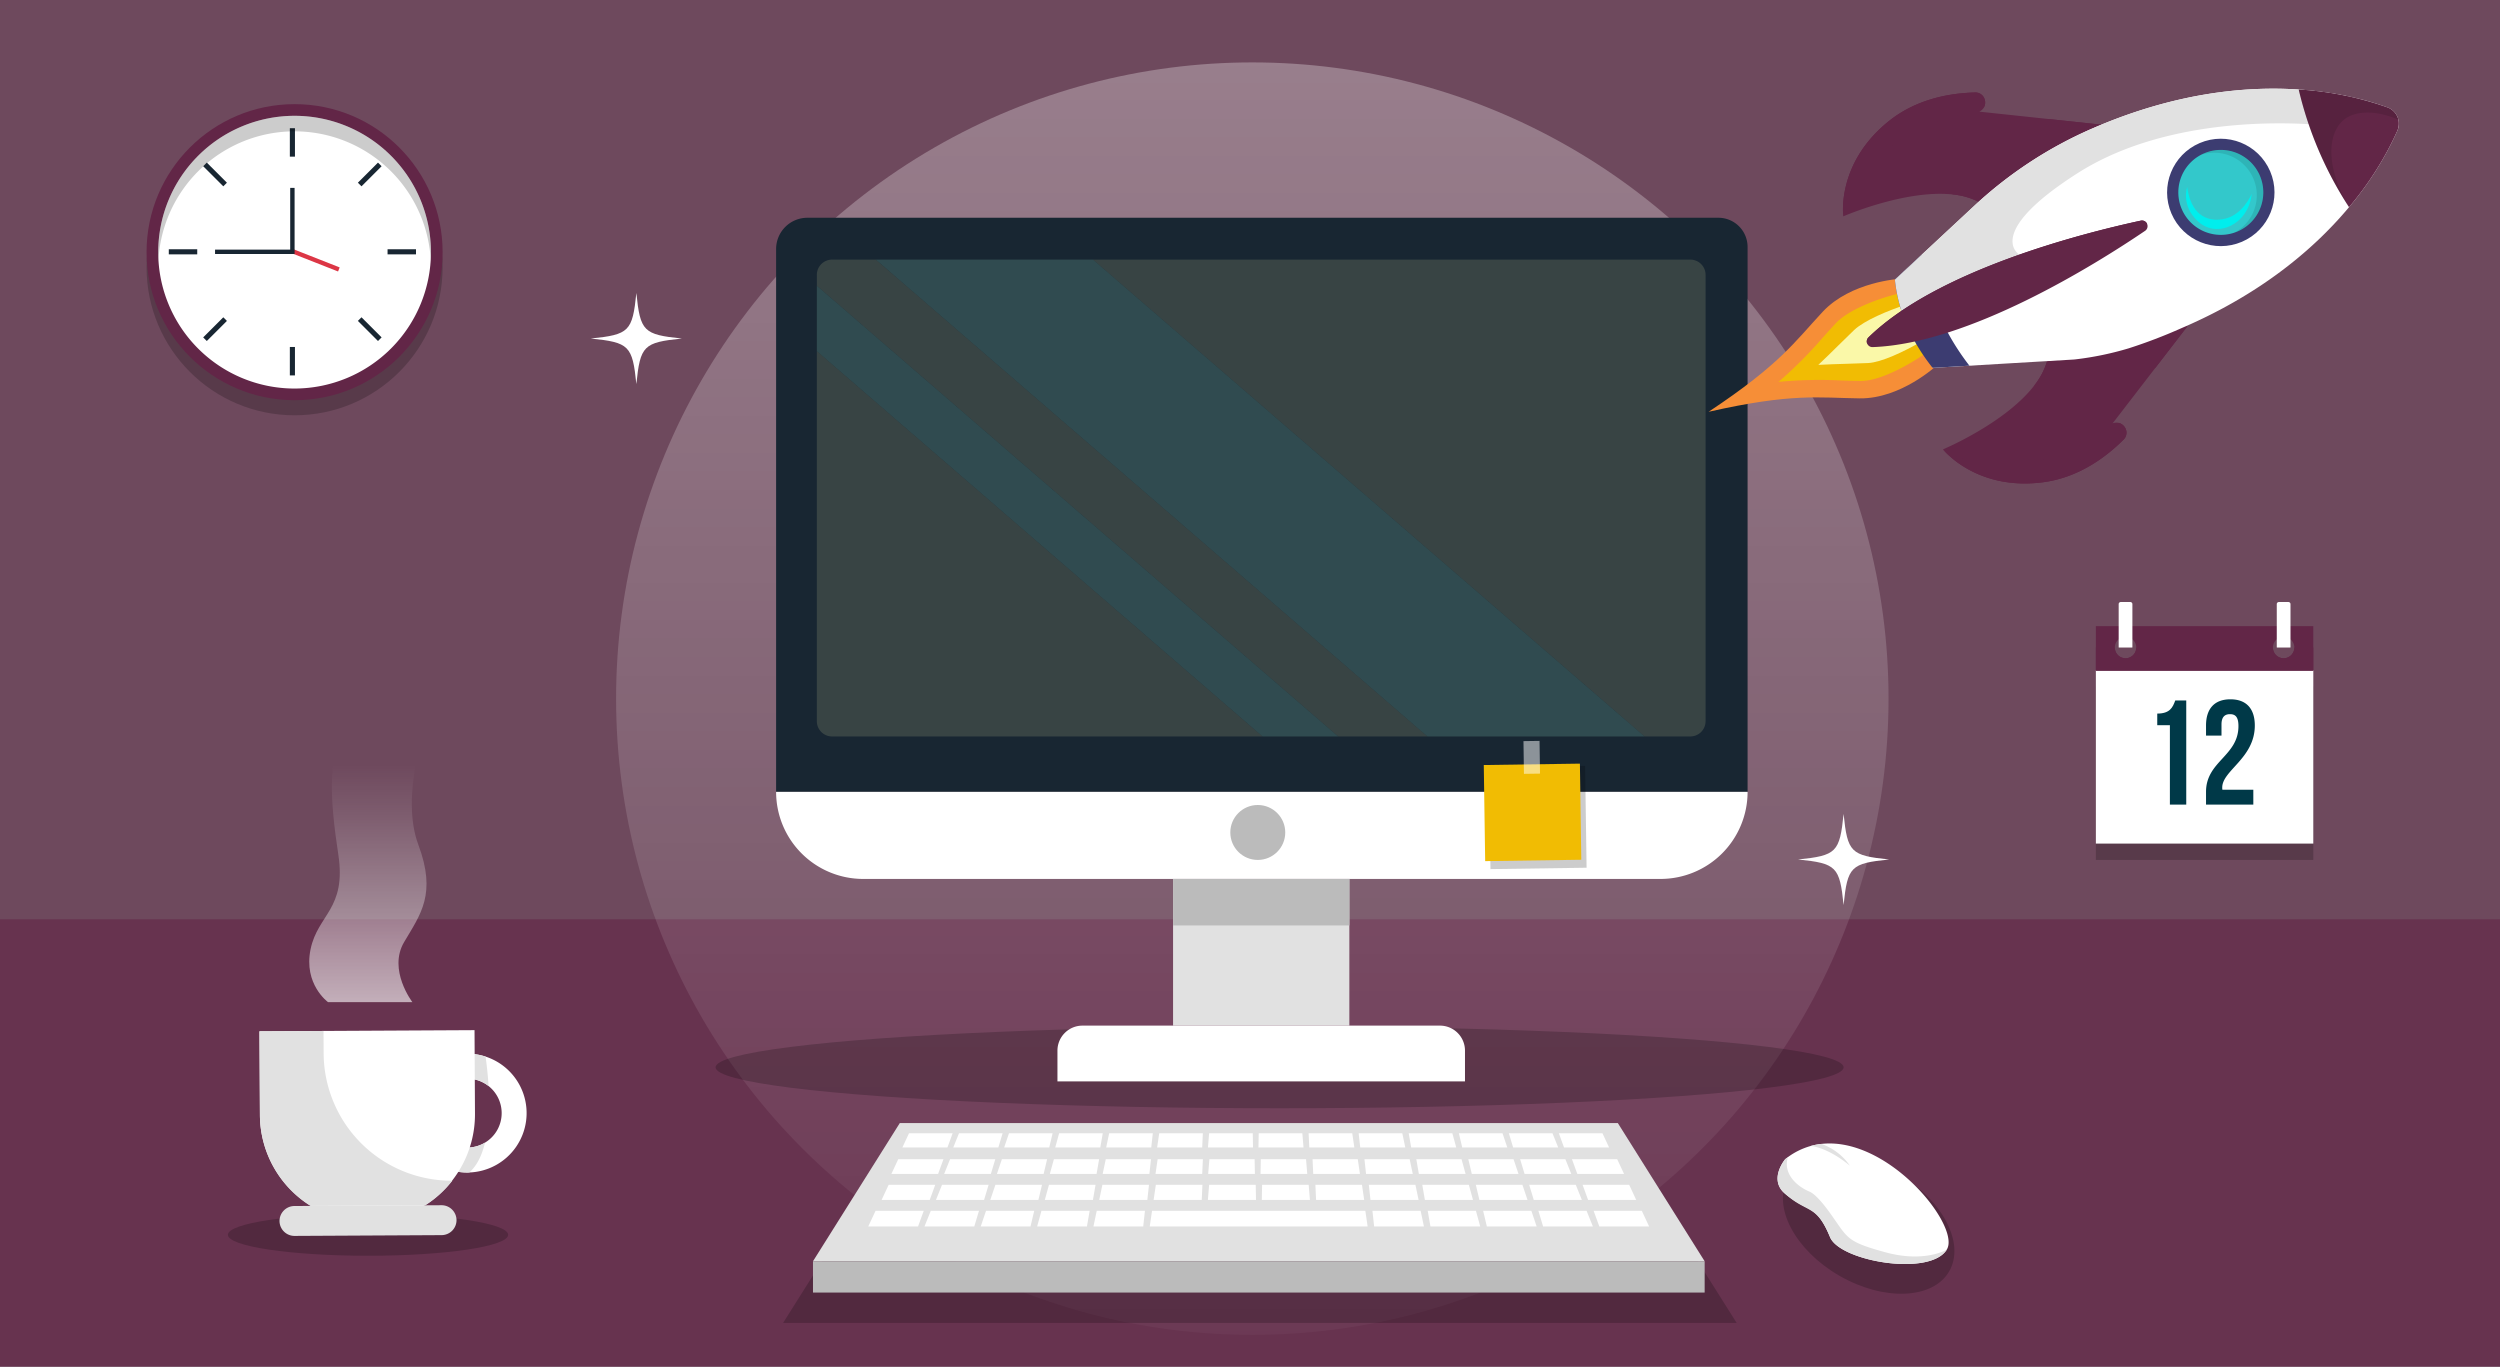 <?xml version="1.0" encoding="utf-8"?>
<svg id="Layer_2" data-name="Layer 2" viewBox="0 0 1200 656" xmlns="http://www.w3.org/2000/svg" xmlns:xlink="http://www.w3.org/1999/xlink">
  <rect x="0" y="0" width="1200" height="656" fill="#808080" stroke="none"/>
  <defs>
    <style>.cls-1{fill:#00bfd8;}.cls-2{fill:#009193;}.cls-3{opacity:0.2;}.cls-17,.cls-4{fill:#fff;}.cls-5{fill:#e1e1e1;}.cls-6{fill:url(#Degradado_sin_nombre_4);}.cls-7{fill:#007cf8;}.cls-8{fill:#003948;}.cls-9{fill:#008bef;}.cls-10{fill:#182632;}.cls-11{fill:#dc3645;}.cls-12{opacity:0.8;fill:url(#Degradado_sin_nombre_4-2);}.cls-13{fill:#bbb;}.cls-14{fill:#384444;}.cls-15{fill:#436867;opacity:0.57;}.cls-16{fill:#f1bc03;}.cls-17{opacity:0.5;}.cls-18{fill:#f68e37;}.cls-19{fill:#faf8a8;}.cls-20{fill:#ffd04d;}.cls-21{fill:#ffd469;}.cls-22{fill:#fcc53a;}.cls-23{fill:#3c3c71;}.cls-24{fill:#eaba42;}.cls-25{fill:#33c8cb;}.cls-26{opacity:0.1;}.cls-27{fill:#00eeed;}.cls-28{opacity:0.11;}</style>
    <linearGradient id="Degradado_sin_nombre_4" x1="176.648" y1="546.724" x2="176.648" y2="367.08" gradientUnits="userSpaceOnUse">
      <stop offset="0" stop-color="#fff"/>
      <stop offset="0.216" stop-color="#fff" stop-opacity="0.763"/>
      <stop offset="0.604" stop-color="#fff" stop-opacity="0.356"/>
      <stop offset="0.874" stop-color="#fff" stop-opacity="0.1"/>
      <stop offset="1" stop-color="#fff" stop-opacity="0"/>
    </linearGradient>
    <linearGradient id="Degradado_sin_nombre_4-2" x1="601.111" y1="-994.248" x2="601.111" y2="729.523" xlink:href="#Degradado_sin_nombre_4"/>
  </defs>
  <title>video-frame</title>
  <rect class="cls-1" width="1200" height="656" style="fill: rgb(98, 38, 71); fill-opacity: 0.6;"/>
  <rect class="cls-2" y="441.26" width="1200" height="214.74" style="fill: rgb(98, 38, 71); fill-opacity: 0.6;"/>
  <ellipse class="cls-3" cx="176.649" cy="592.705" rx="67.263" ry="10.061"/>
  <path class="cls-4" d="M233.067,507.159a28.523,28.523,0,1,0-8.664,55.649c0.3,0,.584-0.011.873-0.019A28.523,28.523,0,0,0,233.067,507.159Zm-0.25,41.289A16.545,16.545,0,1,1,240.8,534.2,16.493,16.493,0,0,1,232.817,548.448Z"/>
  <path class="cls-5" d="M224.339,550.839a16.493,16.493,0,0,0,8.478-2.39c-1.426,5.887-3.792,11.025-7.541,14.341-0.289.009-.577,0.017-0.873,0.019a28.522,28.522,0,1,1,8.664-55.649c0.446,3.089,1.093,8.19,1.442,14.144A16.55,16.55,0,1,0,224.339,550.839Z"/>
  <path class="cls-4" d="M227.775,494.472l0.216,40.308a51.616,51.616,0,0,1-103.23.554l-0.217-40.308Z"/>
  <path class="cls-5" d="M211.991,592.862l-70.607.379a7.2,7.2,0,0,1-7.217-7.14h0a7.2,7.2,0,0,1,7.14-7.216l70.607-.379a7.2,7.2,0,0,1,7.217,7.14h0A7.2,7.2,0,0,1,211.991,592.862Z"/>
  <path class="cls-5" d="M217.123,566.74a51.706,51.706,0,0,1-12.941,11.807l-55.143.3a51.64,51.64,0,0,1-24.278-43.509l-0.217-40.308,30.747-.165,0.058,10.765a61.445,61.445,0,0,0,61.774,61.114h0Z"/>
  <path class="cls-6" d="M157.46,481.03s-11.851-8.57-8.394-25.359,17.283-19.258,13.332-45.429-5.926-49.873,5.432-63.7h37.034s-12.962,35.183-4.074,58.885,1.053,33.454-6.819,46.787,3.979,28.815,3.979,28.815H157.46Z"/>
  <rect class="cls-3" x="1006.013" y="329.498" width="104.377" height="83.269"/>
  <rect class="cls-4" x="1006.013" y="321.654" width="104.377" height="83.269"/>
  <path class="cls-7" d="M1006.014,300.546v21.368h104.372V300.546H1006.014Zm14.247,15.416a5.145,5.145,0,0,1-5.143-5.137v-0.006a5.136,5.136,0,0,1,10.273,0v0.006A5.134,5.134,0,0,1,1020.261,315.962Zm75.885,0a5.139,5.139,0,0,1-5.137-5.137v-0.006a5.136,5.136,0,0,1,10.273,0v0.006A5.135,5.135,0,0,1,1096.146,315.962Z" style="fill: rgb(98, 38, 71);"/>
  <path class="cls-7" d="M1110.387,310.825v11.088H1006.014V310.825h9.1a5.136,5.136,0,1,0,10.273,0h65.618a5.136,5.136,0,1,0,10.273,0h9.1Z" style="fill: rgb(98, 38, 71);"/>
  <path class="cls-4" d="M1017.963,288.974h4.586a1,1,0,0,1,1,1v20.7a0.151,0.151,0,0,1-.151.151h-6.284a0.151,0.151,0,0,1-.151-0.151v-20.7A1,1,0,0,1,1017.963,288.974Z"/>
  <path class="cls-4" d="M1093.853,288.974h4.586a1,1,0,0,1,1,1v20.7a0.151,0.151,0,0,1-.151.151H1093a0.151,0.151,0,0,1-.151-0.151v-20.7A1,1,0,0,1,1093.853,288.974Z"/>
  <path class="cls-8" d="M1035.479,342.519c6.068,0,7.424-2.927,8.638-6.282h5.283v49.972h-7.853V348.087h-6.068v-5.568Z"/>
  <path class="cls-8" d="M1070.386,342.8c-2.5,0-4.069,1.356-4.069,4.926v5.354h-7.424V348.23c0-8,4-12.565,11.707-12.565s11.708,4.569,11.708,12.565c0,15.705-15.634,21.559-15.634,29.769a5.419,5.419,0,0,0,.071,1.071h14.849v7.139h-22.7v-6.139c0-14.706,15.562-17.133,15.562-31.553C1074.455,344.018,1072.885,342.8,1070.386,342.8Z"/>
  <g class="cls-3">
    <circle cx="141.401" cy="128.289" r="71.055"/>
  </g>
  <circle class="cls-9" cx="141.401" cy="121.043" r="71.055" style="fill: rgb(98, 38, 71);"/>
  <path class="cls-4" d="M141.4,186.5a65.455,65.455,0,1,1,65.455-65.455A65.529,65.529,0,0,1,141.4,186.5Z"/>
  <rect class="cls-10" x="139.125" y="61.539" width="2.45" height="13.651"/>
  <rect class="cls-10" x="139.125" y="166.547" width="2.45" height="13.651"/>
  <rect class="cls-10" x="81.021" y="119.643" width="13.651" height="2.45"/>
  <rect class="cls-10" x="186.029" y="119.643" width="13.651" height="2.45"/>
  <rect class="cls-10" x="170.651" y="82.517" width="13.651" height="2.45" transform="translate(-7.233 150.022) rotate(-45)"/>
  <rect class="cls-10" x="96.399" y="156.769" width="13.651" height="2.45" transform="translate(-81.485 119.266) rotate(-45)"/>
  <rect class="cls-10" x="102" y="76.917" width="2.45" height="13.651" transform="translate(-28.981 97.518) rotate(-45)"/>
  <rect class="cls-10" x="176.251" y="151.168" width="2.45" height="13.651" transform="translate(-59.738 171.756) rotate(-44.997)"/>
  <g class="cls-3">
    <path d="M206.855,121.043q0,1.88-.105,3.738a65.456,65.456,0,0,0-130.7,0q-0.105-1.858-.105-3.738A65.455,65.455,0,0,1,206.855,121.043Z"/>
  </g>
  <rect class="cls-11" x="150.032" y="112.344" width="2.1" height="24.874" transform="translate(-20.375 219.643) rotate(-68.508)"/>
  <polygon class="cls-10" points="141.401 121.918 103.224 121.918 103.224 119.818 139.3 119.818 139.3 90.185 141.401 90.185 141.401 121.918"/>
  <circle class="cls-12" cx="601.111" cy="335.342" r="305.387"/>
  <ellipse class="cls-3" cx="614.205" cy="512.318" rx="270.723" ry="19.646"/>
  <path class="cls-10" d="M387.556,104.522H824.818a14.023,14.023,0,0,1,14.023,14.023V380.087a0,0,0,0,1,0,0H372.533a0,0,0,0,1,0,0V119.545A15.023,15.023,0,0,1,387.556,104.522Z"/>
  <path class="cls-4" d="M797.04,421.888H414.334a41.8,41.8,0,0,1-41.8-41.8H838.842A41.8,41.8,0,0,1,797.04,421.888Z"/>
  <rect class="cls-5" x="563.074" y="421.888" width="84.617" height="70.413"/>
  <rect class="cls-13" x="563.074" y="421.888" width="84.617" height="22.321"/>
  <path class="cls-4" d="M519.573,492.3h171.62a12,12,0,0,1,12,12v14.785a0,0,0,0,1,0,0H507.573a0,0,0,0,1,0,0V504.3A12,12,0,0,1,519.573,492.3Z"/>
  <path class="cls-14" d="M399.388,124.611a7.326,7.326,0,0,0-7.3,7.305v5.248L642.308,353.5H685.15L420.4,124.611H399.388Z"/>
  <path class="cls-14" d="M392.083,217.1V346.2a7.327,7.327,0,0,0,7.3,7.305H606.017L392.083,168.541V217.1Z"/>
  <path class="cls-14" d="M811.378,124.611H524.627L789.372,353.5h22.006a7.327,7.327,0,0,0,7.305-7.305V131.916A7.327,7.327,0,0,0,811.378,124.611Z"/>
  <polygon class="cls-15" points="505.447 124.611 420.404 124.611 685.15 353.504 710.226 353.504 789.372 353.504 524.627 124.611 505.447 124.611"/>
  <polygon class="cls-15" points="392.083 168.541 606.017 353.504 642.308 353.504 392.083 137.164 392.083 168.541"/>
  <circle class="cls-13" cx="603.735" cy="399.585" r="13.187"/>
  <rect class="cls-3" x="715.067" y="367.941" width="46.144" height="48.897" transform="translate(-5.601 10.723) rotate(-0.829)"/>
  <rect class="cls-16" x="712.546" y="366.876" width="46.144" height="46.139" transform="translate(-5.565 10.683) rotate(-0.829)"/>
  <rect class="cls-17" x="731.378" y="355.682" width="7.714" height="15.711" transform="translate(-5.176 10.662) rotate(-0.828)"/>
  <polygon class="cls-3" points="833.596 635 375.881 635 436.32 539.059 773.157 539.059 833.596 635"/>
  <polygon class="cls-5" points="818.23 605.404 390.232 605.404 431.912 539.059 776.55 539.059 818.23 605.404"/>
  <rect class="cls-13" x="390.232" y="605.404" width="427.998" height="15.025"/>
  <polygon class="cls-4" points="454.779 550.771 433.15 550.771 436.32 543.971 457.261 543.971 454.779 550.771"/>
  <polygon class="cls-4" points="457.579 550.771 460.314 543.971 481.256 543.971 479.208 550.771 457.579 550.771"/>
  <polygon class="cls-4" points="482.008 550.771 484.308 543.971 505.25 543.971 503.637 550.771 482.008 550.771"/>
  <polygon class="cls-4" points="506.516 550.771 508.382 543.971 529.324 543.971 528.145 550.771 506.516 550.771"/>
  <polygon class="cls-4" points="530.972 550.771 532.403 543.971 553.344 543.971 552.601 550.771 530.972 550.771"/>
  <polygon class="cls-4" points="555.428 550.771 556.423 543.971 577.365 543.971 577.056 550.771 555.428 550.771"/>
  <polygon class="cls-4" points="579.82 550.771 580.381 543.971 601.322 543.971 601.449 550.771 579.82 550.771"/>
  <polygon class="cls-4" points="604.058 550.771 604.184 543.971 625.126 543.971 625.687 550.771 604.058 550.771"/>
  <polygon class="cls-4" points="628.451 550.771 628.142 543.971 649.083 543.971 650.079 550.771 628.451 550.771"/>
  <polygon class="cls-4" points="652.906 550.771 652.163 543.971 673.104 543.971 674.535 550.771 652.906 550.771"/>
  <polygon class="cls-4" points="677.362 550.771 676.183 543.971 697.125 543.971 698.99 550.771 677.362 550.771"/>
  <polygon class="cls-4" points="701.87 550.771 700.257 543.971 721.199 543.971 723.499 550.771 701.87 550.771"/>
  <polygon class="cls-4" points="726.299 550.771 724.251 543.971 745.193 543.971 747.928 550.771 726.299 550.771"/>
  <polygon class="cls-4" points="750.728 550.771 772.357 550.771 769.187 543.971 748.246 543.971 750.728 550.771"/>
  <polygon class="cls-4" points="450.289 563.482 427.865 563.482 431.151 556.431 452.863 556.431 450.289 563.482"/>
  <polygon class="cls-4" points="453.192 563.482 456.028 556.431 477.739 556.431 475.616 563.482 453.192 563.482"/>
  <polygon class="cls-4" points="478.52 563.482 480.904 556.431 502.616 556.431 500.943 563.482 478.52 563.482"/>
  <polygon class="cls-4" points="503.929 563.482 505.863 556.431 527.574 556.431 526.353 563.482 503.929 563.482"/>
  <polygon class="cls-4" points="529.284 563.482 530.767 556.431 552.478 556.431 551.707 563.482 529.284 563.482"/>
  <polygon class="cls-4" points="554.638 563.482 555.671 556.431 577.382 556.431 577.062 563.482 554.638 563.482"/>
  <polygon class="cls-4" points="579.927 563.482 580.509 556.431 602.22 556.431 602.351 563.482 579.927 563.482"/>
  <polygon class="cls-4" points="605.057 563.482 605.187 556.431 626.899 556.431 627.48 563.482 605.057 563.482"/>
  <polygon class="cls-4" points="630.346 563.482 630.025 556.431 651.737 556.431 652.77 563.482 630.346 563.482"/>
  <polygon class="cls-4" points="655.7 563.482 654.93 556.431 676.641 556.431 678.124 563.482 655.7 563.482"/>
  <polygon class="cls-4" points="681.055 563.482 679.833 556.431 701.545 556.431 703.479 563.482 681.055 563.482"/>
  <polygon class="cls-4" points="706.464 563.482 704.792 556.431 726.503 556.431 728.888 563.482 706.464 563.482"/>
  <polygon class="cls-4" points="731.791 563.482 729.668 556.431 751.38 556.431 754.215 563.482 731.791 563.482"/>
  <polygon class="cls-4" points="757.119 563.482 779.542 563.482 776.256 556.431 754.544 556.431 757.119 563.482"/>
  <polygon class="cls-4" points="446.263 575.968 423.167 575.968 426.551 568.706 448.914 568.706 446.263 575.968"/>
  <polygon class="cls-4" points="449.253 575.968 452.173 568.706 474.536 568.706 472.349 575.968 449.253 575.968"/>
  <polygon class="cls-4" points="475.339 575.968 477.796 568.706 500.158 568.706 498.435 575.968 475.339 575.968"/>
  <polygon class="cls-4" points="501.51 575.968 503.502 568.706 525.864 568.706 524.606 575.968 501.51 575.968"/>
  <polygon class="cls-4" points="527.625 575.968 529.152 568.706 551.515 568.706 550.721 575.968 527.625 575.968"/>
  <polygon class="cls-4" points="553.739 575.968 554.802 568.706 577.165 568.706 576.835 575.968 553.739 575.968"/>
  <polygon class="cls-4" points="579.786 575.968 580.385 568.706 602.748 568.706 602.882 575.968 579.786 575.968"/>
  <polygon class="cls-4" points="605.669 575.968 605.804 568.706 628.166 568.706 628.765 575.968 605.669 575.968"/>
  <polygon class="cls-4" points="631.716 575.968 631.387 568.706 653.749 568.706 654.812 575.968 631.716 575.968"/>
  <polygon class="cls-4" points="657.831 575.968 657.037 568.706 679.399 568.706 680.927 575.968 657.831 575.968"/>
  <polygon class="cls-4" points="683.945 575.968 682.687 568.706 705.049 568.706 707.041 575.968 683.945 575.968"/>
  <polygon class="cls-4" points="710.116 575.968 708.394 568.706 730.756 568.706 733.212 575.968 710.116 575.968"/>
  <polygon class="cls-4" points="736.203 575.968 734.015 568.706 756.378 568.706 759.299 575.968 736.203 575.968"/>
  <polygon class="cls-4" points="762.289 575.968 785.385 575.968 782 568.706 759.638 568.706 762.289 575.968"/>
  <polygon class="cls-4" points="440.659 588.706 416.76 588.706 420.262 581.192 443.402 581.192 440.659 588.706"/>
  <polygon class="cls-4" points="443.753 588.706 446.775 581.192 469.916 581.192 467.652 588.706 443.753 588.706"/>
  <polygon class="cls-4" points="470.747 588.706 473.289 581.192 496.429 581.192 494.646 588.706 470.747 588.706"/>
  <polygon class="cls-4" points="497.829 588.706 499.89 581.192 523.03 581.192 521.728 588.706 497.829 588.706"/>
  <polygon class="cls-4" points="524.851 588.706 526.432 581.192 549.572 581.192 548.751 588.706 524.851 588.706"/>
  <polygon class="cls-4" points="655.363 581.192 632.223 581.192 628.89 581.192 605.75 581.192 602.588 581.192 579.448 581.192 552.975 581.192 551.874 588.706 578.828 588.706 602.727 588.706 605.611 588.706 629.51 588.706 632.564 588.706 656.463 588.706 655.363 581.192"/>
  <polygon class="cls-4" points="659.587 588.706 658.765 581.192 681.906 581.192 683.486 588.706 659.587 588.706"/>
  <polygon class="cls-4" points="686.61 588.706 685.308 581.192 708.448 581.192 710.509 588.706 686.61 588.706"/>
  <polygon class="cls-4" points="713.691 588.706 711.909 581.192 735.049 581.192 737.591 588.706 713.691 588.706"/>
  <polygon class="cls-4" points="740.685 588.706 738.422 581.192 761.562 581.192 764.585 588.706 740.685 588.706"/>
  <polygon class="cls-4" points="767.679 588.706 791.578 588.706 788.076 581.192 764.936 581.192 767.679 588.706"/>
  <ellipse class="cls-3" cx="896.963" cy="587.918" rx="28.196" ry="44.634" transform="translate(-60.67 1070.754) rotate(-60)"/>
  <path class="cls-4" d="M935.164,598.008h-0.013a5.5,5.5,0,0,1-.686,1.789,0.013,0.013,0,0,1-.013.013c-8.084,13.087-51.217,5.609-56.019-5.958-0.417-1.009-.834-1.937-1.224-2.8-5.985-12.858-9.791-9.28-20.3-18a10.178,10.178,0,0,1-1.224-1.17c-0.04-.053-0.094-0.094-0.135-0.148-5.918-6.738,1.359-15.333,1.359-15.333q0.666-.524,1.331-1.009v-0.013a34.022,34.022,0,0,1,10.868-5.3,30.939,30.939,0,0,1,5.138-1C905.009,545.6,937.988,584.707,935.164,598.008Z"/>
  <path class="cls-5" d="M934.451,599.811c-8.084,13.087-51.217,5.609-56.019-5.958-0.417-1.009-.834-1.937-1.224-2.8-6.026-12.8-10.114-8.917-20.3-18-0.443-.39-0.847-0.78-1.224-1.17-0.04-.053-0.094-0.094-0.135-0.148-5.918-6.738,1.359-15.333,1.359-15.333q0.666-.524,1.331-1.009c-0.86,2.488-1.681,8.11,5.138,13.571a23.476,23.476,0,0,0,5.313,3.08c1.493,0.645,4.492,2.918,9.845,10.383,8.567,11.93,7.4,13.45,26.4,18.655C923.516,606.186,933.993,600.08,934.451,599.811Z"/>
  <path class="cls-5" d="M887.955,559.556c-11-9.128-18.843-9.468-18.843-9.468a30.939,30.939,0,0,1,5.138-1A27.643,27.643,0,0,1,887.955,559.556Z"/>
  <path class="cls-4" d="M327.315,162.494c-18.45,1.885-19.977,3.412-21.862,21.862-1.885-18.45-3.412-19.978-21.862-21.862,18.45-1.884,19.977-3.412,21.862-21.862C307.337,159.082,308.865,160.61,327.315,162.494Z"/>
  <path class="cls-4" d="M906.79,412.548c-18.45,1.885-19.977,3.412-21.862,21.862-1.885-18.45-3.412-19.978-21.862-21.862,18.45-1.884,19.978-3.412,21.862-21.862C886.813,409.136,888.34,410.663,906.79,412.548Z"/>
  <path class="cls-18" d="M892.654,191.218c-19.751-.242-32.252-2.655-72.266,6.388-0.087.018-.173,0.037-0.263,0.063,0.079-.052.152-0.1,0.225-0.152,34.175-22.692,41.064-33.4,54.53-47.85,13.527-14.514,36.986-15.821,36.986-15.821L922.3,153.907l0.038,0.09,7.3,21.4S912.493,191.46,892.654,191.218Z"/>
  <path class="cls-16" d="M853.7,183.3A205.74,205.74,0,0,0,874.978,162c1.968-2.2,4-4.471,6.163-6.788,7.1-7.62,24.6-13.211,31.309-14.474l6.025,14.085,6.194,14.481c-5.538,3.982-21.247,13.691-31.7,13.564-3.167-.039-6.216-0.137-9.164-0.231A205.562,205.562,0,0,0,853.7,183.3Z"/>
  <path class="cls-19" d="M872.786,175.142c3.473-3.253,6.615-6.359,9.713-9.42l0.037-.037c2.376-2.347,4.832-4.774,7.4-7.224,4.831-4.609,16.307-9.408,24.887-12.179l7.536,17.618c-8.468,4.927-19.423,10.071-25.665,10.361-3.55.165-7.009,0.265-10.353,0.362H886.3C881.948,174.75,877.535,174.877,872.786,175.142Z"/>
  <path class="cls-20" d="M949.729,96.881a34.717,34.717,0,0,0-12.6-3.55c-22.7-2.394-52.34,10.514-52.34,10.514a0.03,0.03,0,0,1,0-.011c-0.082-.6-3.254-25.572,21.849-45.707C919.812,47.566,935.715,44.7,947.983,44.39a4.609,4.609,0,0,1,4.5,2.845,5,5,0,0,1,.07,3.79,4.663,4.663,0,0,1-2.574,2.556l33.542,3.57,25.115,2.672h0.011C987.348,80.681,949.729,96.881,949.729,96.881Z" style="fill: rgb(98, 38, 71);"/>
  <path class="cls-21" d="M884.791,103.835c-0.082-.6-3.254-25.572,21.849-45.707C919.812,47.566,935.715,44.7,947.983,44.39a4.609,4.609,0,0,1,4.5,2.845,5,5,0,0,1,.07,3.79q-1.2,1.242-2.574,2.556s-26.593,2.28-45.372,19.408C886.119,89.848,884.828,103.416,884.791,103.835Z" style="fill: rgb(98, 38, 71);"/>
  <path class="cls-22" d="M949.729,96.881a34.717,34.717,0,0,0-12.6-3.55c12.659-16,30.914-28.03,46.386-36.181l25.115,2.672h0.011C987.348,80.681,949.729,96.881,949.729,96.881Z" style="fill: rgb(98, 38, 71);"/>
  <path class="cls-20" d="M982.522,173.546a34.717,34.717,0,0,1-6.134,11.562C962.44,203.179,932.636,215.7,932.636,215.7l0.007,0.008c0.379,0.476,16.246,20.014,48.145,15.767,16.736-2.231,29.793-11.752,38.489-20.411a4.609,4.609,0,0,0,1.048-5.216,5,5,0,0,0-2.693-2.668,4.662,4.662,0,0,0-3.626.1l20.584-26.722L1050,156.543l0.008-.007C1020.22,157.528,982.522,173.546,982.522,173.546Z" style="fill: rgb(98, 38, 71);"/>
  <path class="cls-21" d="M932.643,215.7c0.379,0.476,16.246,20.014,48.145,15.767,16.736-2.231,29.793-11.752,38.489-20.411a4.609,4.609,0,0,0,1.048-5.216,5,5,0,0,0-2.693-2.668q-1.729.012-3.626,0.1s-20.015,17.656-45.372,19.408C943.676,224.4,932.971,215.967,932.643,215.7Z" style="fill: rgb(98, 38, 71);"/>
  <path class="cls-22" d="M982.522,173.546a34.717,34.717,0,0,1-6.134,11.562c20.313,1.894,41.622-3,58.2-8.556L1050,156.543l0.008-.007C1020.22,157.528,982.522,173.546,982.522,173.546Z" style="fill: rgb(98, 38, 71);"/>
  <path class="cls-4" d="M1046.935,157.586a250.105,250.105,0,0,1-25.073,9.583,148.354,148.354,0,0,1-25.616,5.321c-0.318.042-.636,0.074-0.953,0.091l-16.079.95-17.764,1.048-33.8,2-18.107-42.332,2.816-2.618,21.972-20.444,13.026-12.123a200.375,200.375,0,0,1,56.5-37.184c0.595-.258,1.2-0.52,1.8-0.778,28.81-12.323,54.621-17.25,76.313-18.307q2.319-.113,4.572-0.169,5.411-.132,10.445.035,2.172,0.067,4.264.183c0.714,0.038,1.418.08,2.117,0.127a168.6,168.6,0,0,1,23.645,3.23,139.2,139.2,0,0,1,18.669,5.254,8.309,8.309,0,0,1,4.934,11.535,155.331,155.331,0,0,1-23.089,36.459q-0.74.887-1.507,1.779-1.358,1.588-2.8,3.194-3.359,3.737-7.187,7.555-1.549,1.546-3.185,3.1C1097.109,130.017,1075.727,145.27,1046.935,157.586Z"/>
  <path class="cls-23" d="M945.324,175.53l-17.672,1.046q-1.917-2.414-3.649-4.885-1.466-2.092-2.795-4.232a82.043,82.043,0,0,1-7.688-15.767,74.14,74.14,0,0,1-3.975-17.448l12.961-12.058a116.286,116.286,0,0,0,5.473,21.866,112.372,112.372,0,0,0,11.714,23.565q1.21,1.86,2.5,3.686Q943.7,173.439,945.324,175.53Z"/>
  <path class="cls-5" d="M913.52,151.692a74.14,74.14,0,0,1-3.975-17.448l12.961-12.058,11.826-11,13.026-12.123a200.375,200.375,0,0,1,56.5-37.184c0.595-.258,1.2-0.52,1.8-0.778,38.986-16.676,72.484-19.81,97.712-18.13a168.6,168.6,0,0,1,23.645,3.23c-1.306,6.035.812,7.654-10.019,14.13,0,0-70.314-8.794-119.8,22.818-45.331,28.959-27.893,39.078-27.893,39.078l-41.329,21.83Z"/>
  <path class="cls-20" d="M898.853,166.609a2.714,2.714,0,0,1-1.991-4.654c32.958-32.186,102.185-49.876,130.682-56.039a2.707,2.707,0,0,1,2.092,4.89C1005.5,127.158,944.892,165,898.853,166.609Z" style="fill: rgb(98, 38, 71);"/>
  <path class="cls-24" d="M1030.613,107.5l-134.35,57.468a2.682,2.682,0,0,1,.6-3.009c32.958-32.186,102.185-49.876,130.682-56.039A2.644,2.644,0,0,1,1030.613,107.5Z" style="fill: rgb(98, 38, 71);"/>
  <circle class="cls-23" cx="1065.983" cy="92.366" r="25.771" transform="translate(49.574 426.676) rotate(-23.159)"/>
  <path class="cls-25" d="M1074,111.106c-0.081.035-.166,0.071-0.249,0.1a20.4,20.4,0,0,1-26.4-10.58c-0.038-.08-0.075-0.165-0.109-0.246A20.392,20.392,0,1,1,1074,111.106Z"/>
  <path class="cls-26" d="M1078.785,108.23a20.384,20.384,0,0,0-20.818-34.6q-0.775.332-1.5,0.718a20.39,20.39,0,0,1,19.237,35.2,19.956,19.956,0,0,1-3.279,2.152c0.445-.144.888-0.313,1.326-0.492,0.083-.031.168-0.068,0.249-0.1A20.326,20.326,0,0,0,1078.785,108.23Z"/>
  <path class="cls-27" d="M1080.832,93.013s-4.37,10.788-14.059,12.23c-10.609,1.578-15.677-5.833-16.912-15.485,0,0-3.265,8.9,5.364,16.674C1064.231,114.547,1079.262,107.832,1080.832,93.013Z"/>
  <path class="cls-20" d="M1127.533,99.444a177.987,177.987,0,0,1-24.159-56.478,155.324,155.324,0,0,1,42.314,8.484,8.4,8.4,0,0,1,5.548,6.046,8.811,8.811,0,0,1-.614,5.489A155.331,155.331,0,0,1,1127.533,99.444Z" style="fill: rgb(98, 38, 71);"/>
  <path class="cls-28" d="M1127.533,99.444a177.987,177.987,0,0,1-24.159-56.478,155.324,155.324,0,0,1,42.314,8.484,8.4,8.4,0,0,1,5.548,6.046c-1.623-.768-13.412-6.029-23.021-1.919C1117.869,60,1114.54,77.2,1127.533,99.444Z"/>
</svg>